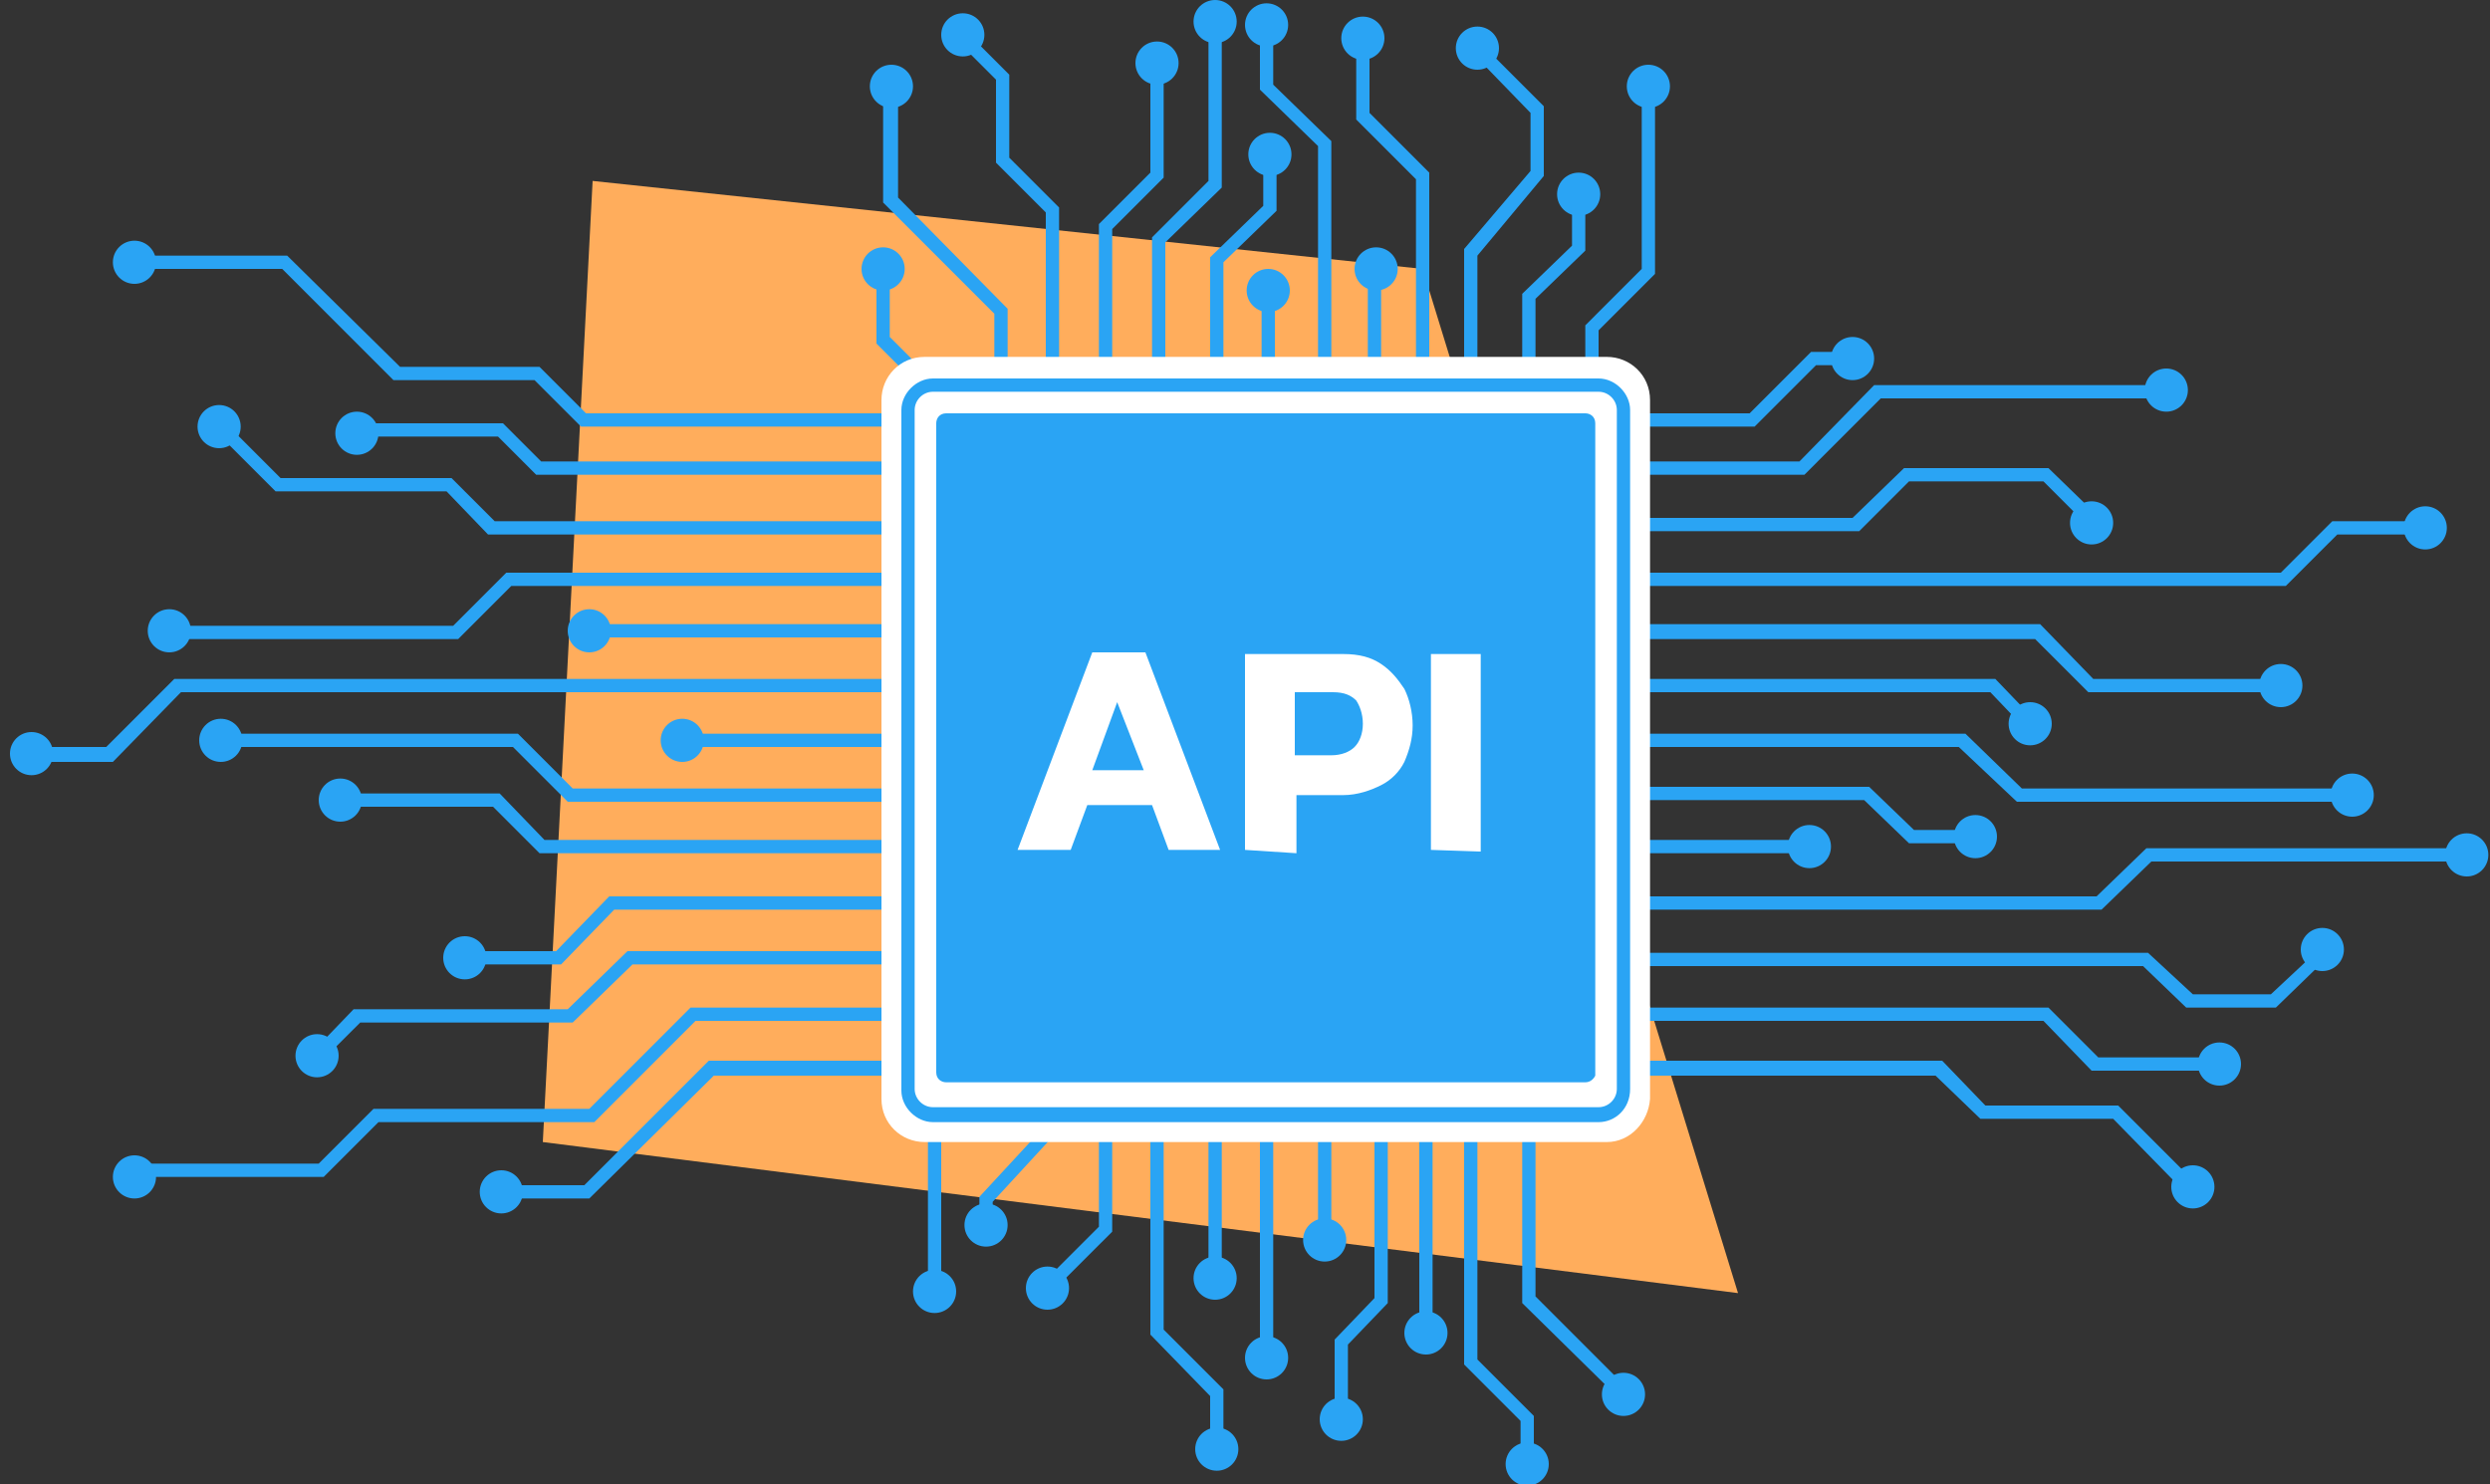<?xml version="1.0" encoding="utf-8"?>
<!-- Generator: Adobe Illustrator 25.2.3, SVG Export Plug-In . SVG Version: 6.00 Build 0)  -->
<svg version="1.1" id="Слой_1" xmlns="http://www.w3.org/2000/svg" xmlns:xlink="http://www.w3.org/1999/xlink" x="0px" y="0px"
	 viewBox="0 0 150 89.4" style="enable-background:new 0 0 150 89.4;" xml:space="preserve">
<rect x="0" y="0" width="150" height="89.4" fill="#333333" stroke="none"/>
<style type="text/css">
	.st0{fill:#FFAD5C;}
	.st1{fill:#2AA4F4;}
	.st2{fill:#FFFFFF;}
</style>
<polygon class="st0" points="104.7,77.9 85.7,16.2 35.7,10.9 32.7,68.8 "/>
<polygon class="st1" points="56.8,24.7 52.8,20.7 52.8,16.2 53.6,16.2 53.6,20.3 57.4,24.1 "/>
<polygon class="st1" points="60.7,24.4 59.9,24.4 59.9,18.9 53.2,12.2 53.2,5 54.1,5 54.1,11.9 60.7,18.6 "/>
<polygon class="st1" points="63.8,24.4 63,24.4 63,12.8 60,9.8 60,4.8 57.8,2.6 58.3,2 60.8,4.5 60.8,9.5 63.8,12.5 "/>
<polygon class="st1" points="67,24.4 66.2,24.4 66.2,13.5 69.3,10.4 69.3,3.9 70.1,3.9 70.1,10.7 67,13.8 "/>
<polygon class="st1" points="70.2,24.4 69.4,24.4 69.4,14.3 72.8,10.9 72.8,1.4 73.6,1.4 73.6,11.3 70.2,14.6 "/>
<polygon class="st1" points="73.7,24.4 72.9,24.4 72.9,15.5 76.1,12.4 76.1,10.1 76.9,10.1 76.9,12.7 73.7,15.8 "/>
<rect x="76" y="17.5" class="st1" width="0.8" height="6.9"/>
<polygon class="st1" points="80.2,24.4 79.4,24.4 79.4,8.8 75.9,5.4 75.9,1.5 76.7,1.5 76.7,5.1 80.2,8.5 "/>
<rect x="82.4" y="16.2" class="st1" width="0.8" height="8.1"/>
<polygon class="st1" points="86.1,23.8 85.3,23.8 85.3,10.8 81.7,7.2 81.7,2.7 82.5,2.7 82.5,6.8 86.1,10.4 "/>
<polygon class="st1" points="89,23.6 88.2,23.6 88.2,15 92.2,10.3 92.2,6.8 89,3.5 89.5,2.9 93,6.4 93,10.6 89,15.4 "/>
<polygon class="st1" points="92.5,23.6 91.7,23.6 91.7,17.7 94.7,14.8 94.7,12 95.5,12 95.5,15.1 92.5,18 "/>
<polygon class="st1" points="96.3,23.9 95.5,23.9 95.5,19.6 98.9,16.2 98.9,5.5 99.7,5.5 99.7,16.5 96.3,19.9 "/>
<polygon class="st1" points="105.7,25.7 97.7,25.7 97.7,24.9 105.4,24.9 109.1,21.2 111.6,21.2 111.6,22 109.4,22 "/>
<polygon class="st1" points="108.7,28.6 97.7,28.6 97.7,27.8 108.4,27.8 112.9,23.2 130.9,23.2 130.9,24 113.3,24 "/>
<polygon class="st1" points="126.2,32.1 123.1,29 115,29 112,32 97.7,32 97.7,31.2 111.6,31.2 114.7,28.2 123.4,28.2 126.8,31.5 "/>
<polygon class="st1" points="137.7,35.3 97.7,35.3 97.7,34.5 137.4,34.5 140.5,31.4 146.4,31.4 146.4,32.2 140.8,32.2 "/>
<polygon class="st1" points="137.8,41.7 125.8,41.7 122.6,38.5 97.7,38.5 97.7,37.6 122.9,37.6 126.1,40.9 137.8,40.9 "/>
<polygon class="st1" points="122,43.9 119.9,41.7 97.7,41.7 97.7,40.9 120.2,40.9 122.6,43.4 "/>
<polygon class="st1" points="142.1,48.3 121.5,48.3 118,45 97.7,45 97.7,44.2 118.4,44.2 121.8,47.5 142.1,47.5 "/>
<polygon class="st1" points="119,50.8 115,50.8 112.3,48.2 97.7,48.2 97.7,47.4 112.6,47.4 115.3,50 119,50 "/>
<rect x="97.7" y="50.6" class="st1" width="11.4" height="0.8"/>
<polygon class="st1" points="126.6,54.8 97.7,54.8 97.7,54 126.3,54 129.3,51.1 148.9,51.1 148.9,51.9 129.6,51.9 "/>
<polygon class="st1" points="137.1,60.7 131.7,60.7 129.1,58.2 97.7,58.2 97.7,57.4 129.4,57.4 132.1,59.9 136.8,59.9 139.9,57 
	140.4,57.5 "/>
<polygon class="st1" points="133.7,64.5 126,64.5 123.1,61.5 97.7,61.5 97.7,60.7 123.4,60.7 126.4,63.7 133.7,63.7 "/>
<polygon class="st1" points="131.8,72 127.3,67.4 119.3,67.4 116.6,64.8 97.7,64.8 97.7,63.9 117,63.9 119.6,66.6 127.6,66.6 
	132.4,71.4 "/>
<polygon class="st1" points="53.7,25.7 35,25.7 32.2,22.9 23.7,22.9 17,16.2 8.1,16.2 8.1,15.4 17.3,15.4 24.1,22.1 32.5,22.1 
	35.3,24.9 53.7,24.9 "/>
<polygon class="st1" points="54.3,28.6 32.3,28.6 30,26.3 21.5,26.3 21.5,25.5 30.3,25.5 32.6,27.8 54.3,27.8 "/>
<polygon class="st1" points="56.3,32.2 29.4,32.2 26.9,29.6 16.6,29.6 13.3,26.3 13.8,25.7 16.9,28.8 27.2,28.8 29.8,31.4 
	56.3,31.4 "/>
<polygon class="st1" points="27.6,38.5 10.2,38.5 10.2,37.7 27.3,37.7 30.5,34.5 57.6,34.5 57.6,35.3 30.8,35.3 "/>
<rect x="35.5" y="37.6" class="st1" width="19.6" height="0.8"/>
<polygon class="st1" points="6.8,45.9 1.9,45.9 1.9,45 6.4,45 10.5,40.9 55.4,40.9 55.4,41.7 10.9,41.7 "/>
<rect x="40.8" y="44.2" class="st1" width="14.2" height="0.8"/>
<polygon class="st1" points="54.3,48.3 34.2,48.3 30.9,45 13.6,45 13.6,44.2 31.2,44.2 34.5,47.5 54.3,47.5 "/>
<polygon class="st1" points="55.1,51.4 32.5,51.4 29.7,48.6 20.5,48.6 20.5,47.8 30.1,47.8 32.8,50.6 55.1,50.6 "/>
<polygon class="st1" points="33.8,58.1 27.8,58.1 27.8,57.3 33.5,57.3 36.7,54 54.8,54 54.8,54.8 37,54.8 "/>
<polygon class="st1" points="19.4,63.9 18.8,63.4 21.3,60.8 34.2,60.8 37.8,57.3 56.3,57.3 56.3,58.1 38.1,58.1 34.5,61.6 
	21.7,61.6 "/>
<polygon class="st1" points="19.5,70.9 8.1,70.9 8.1,70.1 19.2,70.1 22.5,66.8 35.5,66.8 41.6,60.7 55.4,60.7 55.4,61.5 41.9,61.5 
	35.8,67.6 22.8,67.6 "/>
<polygon class="st1" points="35.5,72.2 30.2,72.2 30.2,71.4 35.2,71.4 42.7,63.9 54.8,63.9 54.8,64.8 43,64.8 "/>
<polygon class="st1" points="97.6,84.3 91.7,78.5 91.7,66.8 92.5,66.8 92.5,78.1 98.1,83.7 "/>
<polygon class="st1" points="92.4,88.5 91.6,88.5 91.6,85.6 88.2,82.2 88.2,63.6 89,63.6 89,81.9 92.4,85.3 "/>
<rect x="85.5" y="64.4" class="st1" width="0.8" height="16"/>
<polygon class="st1" points="81.2,85.5 80.4,85.5 80.4,80.7 82.8,78.2 82.8,65.1 83.6,65.1 83.6,78.5 81.2,81 "/>
<rect x="79.4" y="65.8" class="st1" width="0.8" height="8.6"/>
<polygon class="st1" points="76.7,81.6 75.9,81.6 75.9,68.3 76.1,65.7 76.1,66.8 76.9,66.8 76.9,65.4 76.7,68 "/>
<rect x="72.8" y="67.3" class="st1" width="0.8" height="9.6"/>
<polygon class="st1" points="73.7,87.3 72.9,87.3 72.9,84.1 69.3,80.4 69.3,66.8 70.1,66.8 70.1,80.1 73.7,83.7 "/>
<polygon class="st1" points="63.3,77.9 62.7,77.4 66.2,73.9 66.2,66.8 67,66.8 67,74.2 "/>
<polygon class="st1" points="59.8,73 59,73 59,72.1 62.7,68.1 63.3,68.6 59.8,72.4 "/>
<rect x="55.9" y="66.8" class="st1" width="0.8" height="10.9"/>
<path class="st2" d="M96.8,68.8H55.7c-1.4,0-2.6-1.1-2.6-2.6V24.1c0-1.4,1.1-2.6,2.6-2.6h41.1c1.4,0,2.6,1.1,2.6,2.6v42.1
	C99.3,67.6,98.2,68.8,96.8,68.8z"/>
<path class="st1" d="M95.5,65.2H57c-0.3,0-0.6-0.2-0.6-0.6V25.5c0-0.3,0.2-0.6,0.6-0.6h38.5c0.3,0,0.6,0.2,0.6,0.6v39.3
	C96,65,95.8,65.2,95.5,65.2z"/>
<path class="st1" d="M96.3,67.6H56.2c-1,0-1.9-0.9-1.9-1.9v-41c0-1,0.9-1.9,1.9-1.9h40.1c1,0,1.9,0.9,1.9,1.9v40.9
	C98.2,66.8,97.3,67.6,96.3,67.6z M56.2,23.6c-0.6,0-1.1,0.5-1.1,1.1v40.9c0,0.6,0.5,1.1,1.1,1.1h40.1c0.6,0,1.1-0.5,1.1-1.1V24.7
	c0-0.6-0.5-1.1-1.1-1.1H56.2z"/>
<g>
	<path class="st2" d="M61.3,51.2l4.5-11.9H69l4.5,11.9h-3.1l-1-2.7h-3.9l-1,2.7H61.3z M65.8,46.4h3.1l-1.6-4.1L65.8,46.4z"/>
	<path class="st2" d="M75,51.2V39.4h5.9c1,0,1.7,0.2,2.3,0.6c0.6,0.4,1,0.9,1.4,1.5c0.3,0.6,0.5,1.4,0.5,2.2c0,0.8-0.2,1.5-0.5,2.2
		c-0.3,0.6-0.8,1.1-1.4,1.4c-0.6,0.3-1.4,0.6-2.3,0.6h-2.8v3.5L75,51.2L75,51.2z M78,45.5h2.2c0.6,0,1.1-0.2,1.4-0.5
		c0.3-0.3,0.5-0.8,0.5-1.4c0-0.6-0.2-1.1-0.4-1.4c-0.3-0.3-0.7-0.5-1.4-0.5h-2.3L78,45.5L78,45.5z"/>
	<path class="st2" d="M86.2,51.2V39.4h3v11.9L86.2,51.2L86.2,51.2z"/>
</g>
<circle class="st1" cx="53.2" cy="16.2" r="1.3"/>
<circle class="st1" cx="8.1" cy="15.8" r="1.3"/>
<circle class="st1" cx="21.5" cy="26.1" r="1.3"/>
<circle class="st1" cx="13.2" cy="25.7" r="1.3"/>
<circle class="st1" cx="35.5" cy="38" r="1.3"/>
<circle class="st1" cx="41.1" cy="44.6" r="1.3"/>
<circle class="st1" cx="10.2" cy="38" r="1.3"/>
<circle class="st1" cx="1.9" cy="45.4" r="1.3"/>
<circle class="st1" cx="13.3" cy="44.6" r="1.3"/>
<circle class="st1" cx="20.5" cy="48.2" r="1.3"/>
<circle class="st1" cx="28" cy="57.7" r="1.3"/>
<circle class="st1" cx="19.1" cy="63.6" r="1.3"/>
<circle class="st1" cx="8.1" cy="70.9" r="1.3"/>
<circle class="st1" cx="30.2" cy="71.8" r="1.3"/>
<circle class="st1" cx="53.7" cy="5.2" r="1.3"/>
<circle class="st1" cx="58" cy="2.1" r="1.3"/>
<circle class="st1" cx="69.7" cy="3.8" r="1.3"/>
<circle class="st1" cx="73.2" cy="1.3" r="1.3"/>
<circle class="st1" cx="76.5" cy="9.3" r="1.3"/>
<circle class="st1" cx="76.3" cy="1.5" r="1.3"/>
<circle class="st1" cx="82.1" cy="2.3" r="1.3"/>
<circle class="st1" cx="89" cy="2.9" r="1.3"/>
<circle class="st1" cx="82.9" cy="16.2" r="1.3"/>
<circle class="st1" cx="76.4" cy="17.5" r="1.3"/>
<circle class="st1" cx="95.1" cy="11.7" r="1.3"/>
<circle class="st1" cx="99.3" cy="5.2" r="1.3"/>
<circle class="st1" cx="111.6" cy="21.6" r="1.3"/>
<circle class="st1" cx="130.5" cy="23.5" r="1.3"/>
<circle class="st1" cx="126" cy="31.5" r="1.3"/>
<circle class="st1" cx="146.1" cy="31.8" r="1.3"/>
<circle class="st1" cx="137.4" cy="41.3" r="1.3"/>
<circle class="st1" cx="122.3" cy="43.6" r="1.3"/>
<circle class="st1" cx="119" cy="50.4" r="1.3"/>
<g>
	<circle class="st1" cx="109" cy="51" r="1.3"/>
</g>
<circle class="st1" cx="148.6" cy="51.5" r="1.3"/>
<circle class="st1" cx="141.7" cy="47.9" r="1.3"/>
<circle class="st1" cx="139.9" cy="57.2" r="1.3"/>
<circle class="st1" cx="133.7" cy="64.1" r="1.3"/>
<circle class="st1" cx="132.1" cy="71.5" r="1.3"/>
<circle class="st1" cx="97.8" cy="84" r="1.3"/>
<circle class="st1" cx="92" cy="88.2" r="1.3"/>
<circle class="st1" cx="85.9" cy="80.3" r="1.3"/>
<circle class="st1" cx="80.8" cy="85.5" r="1.3"/>
<circle class="st1" cx="76.3" cy="81.8" r="1.3"/>
<circle class="st1" cx="79.8" cy="74.7" r="1.3"/>
<circle class="st1" cx="73.2" cy="77" r="1.3"/>
<circle class="st1" cx="73.3" cy="87.3" r="1.3"/>
<circle class="st1" cx="63.1" cy="77.6" r="1.3"/>
<circle class="st1" cx="59.4" cy="73.8" r="1.3"/>
<circle class="st1" cx="56.3" cy="77.8" r="1.3"/>
</svg>
